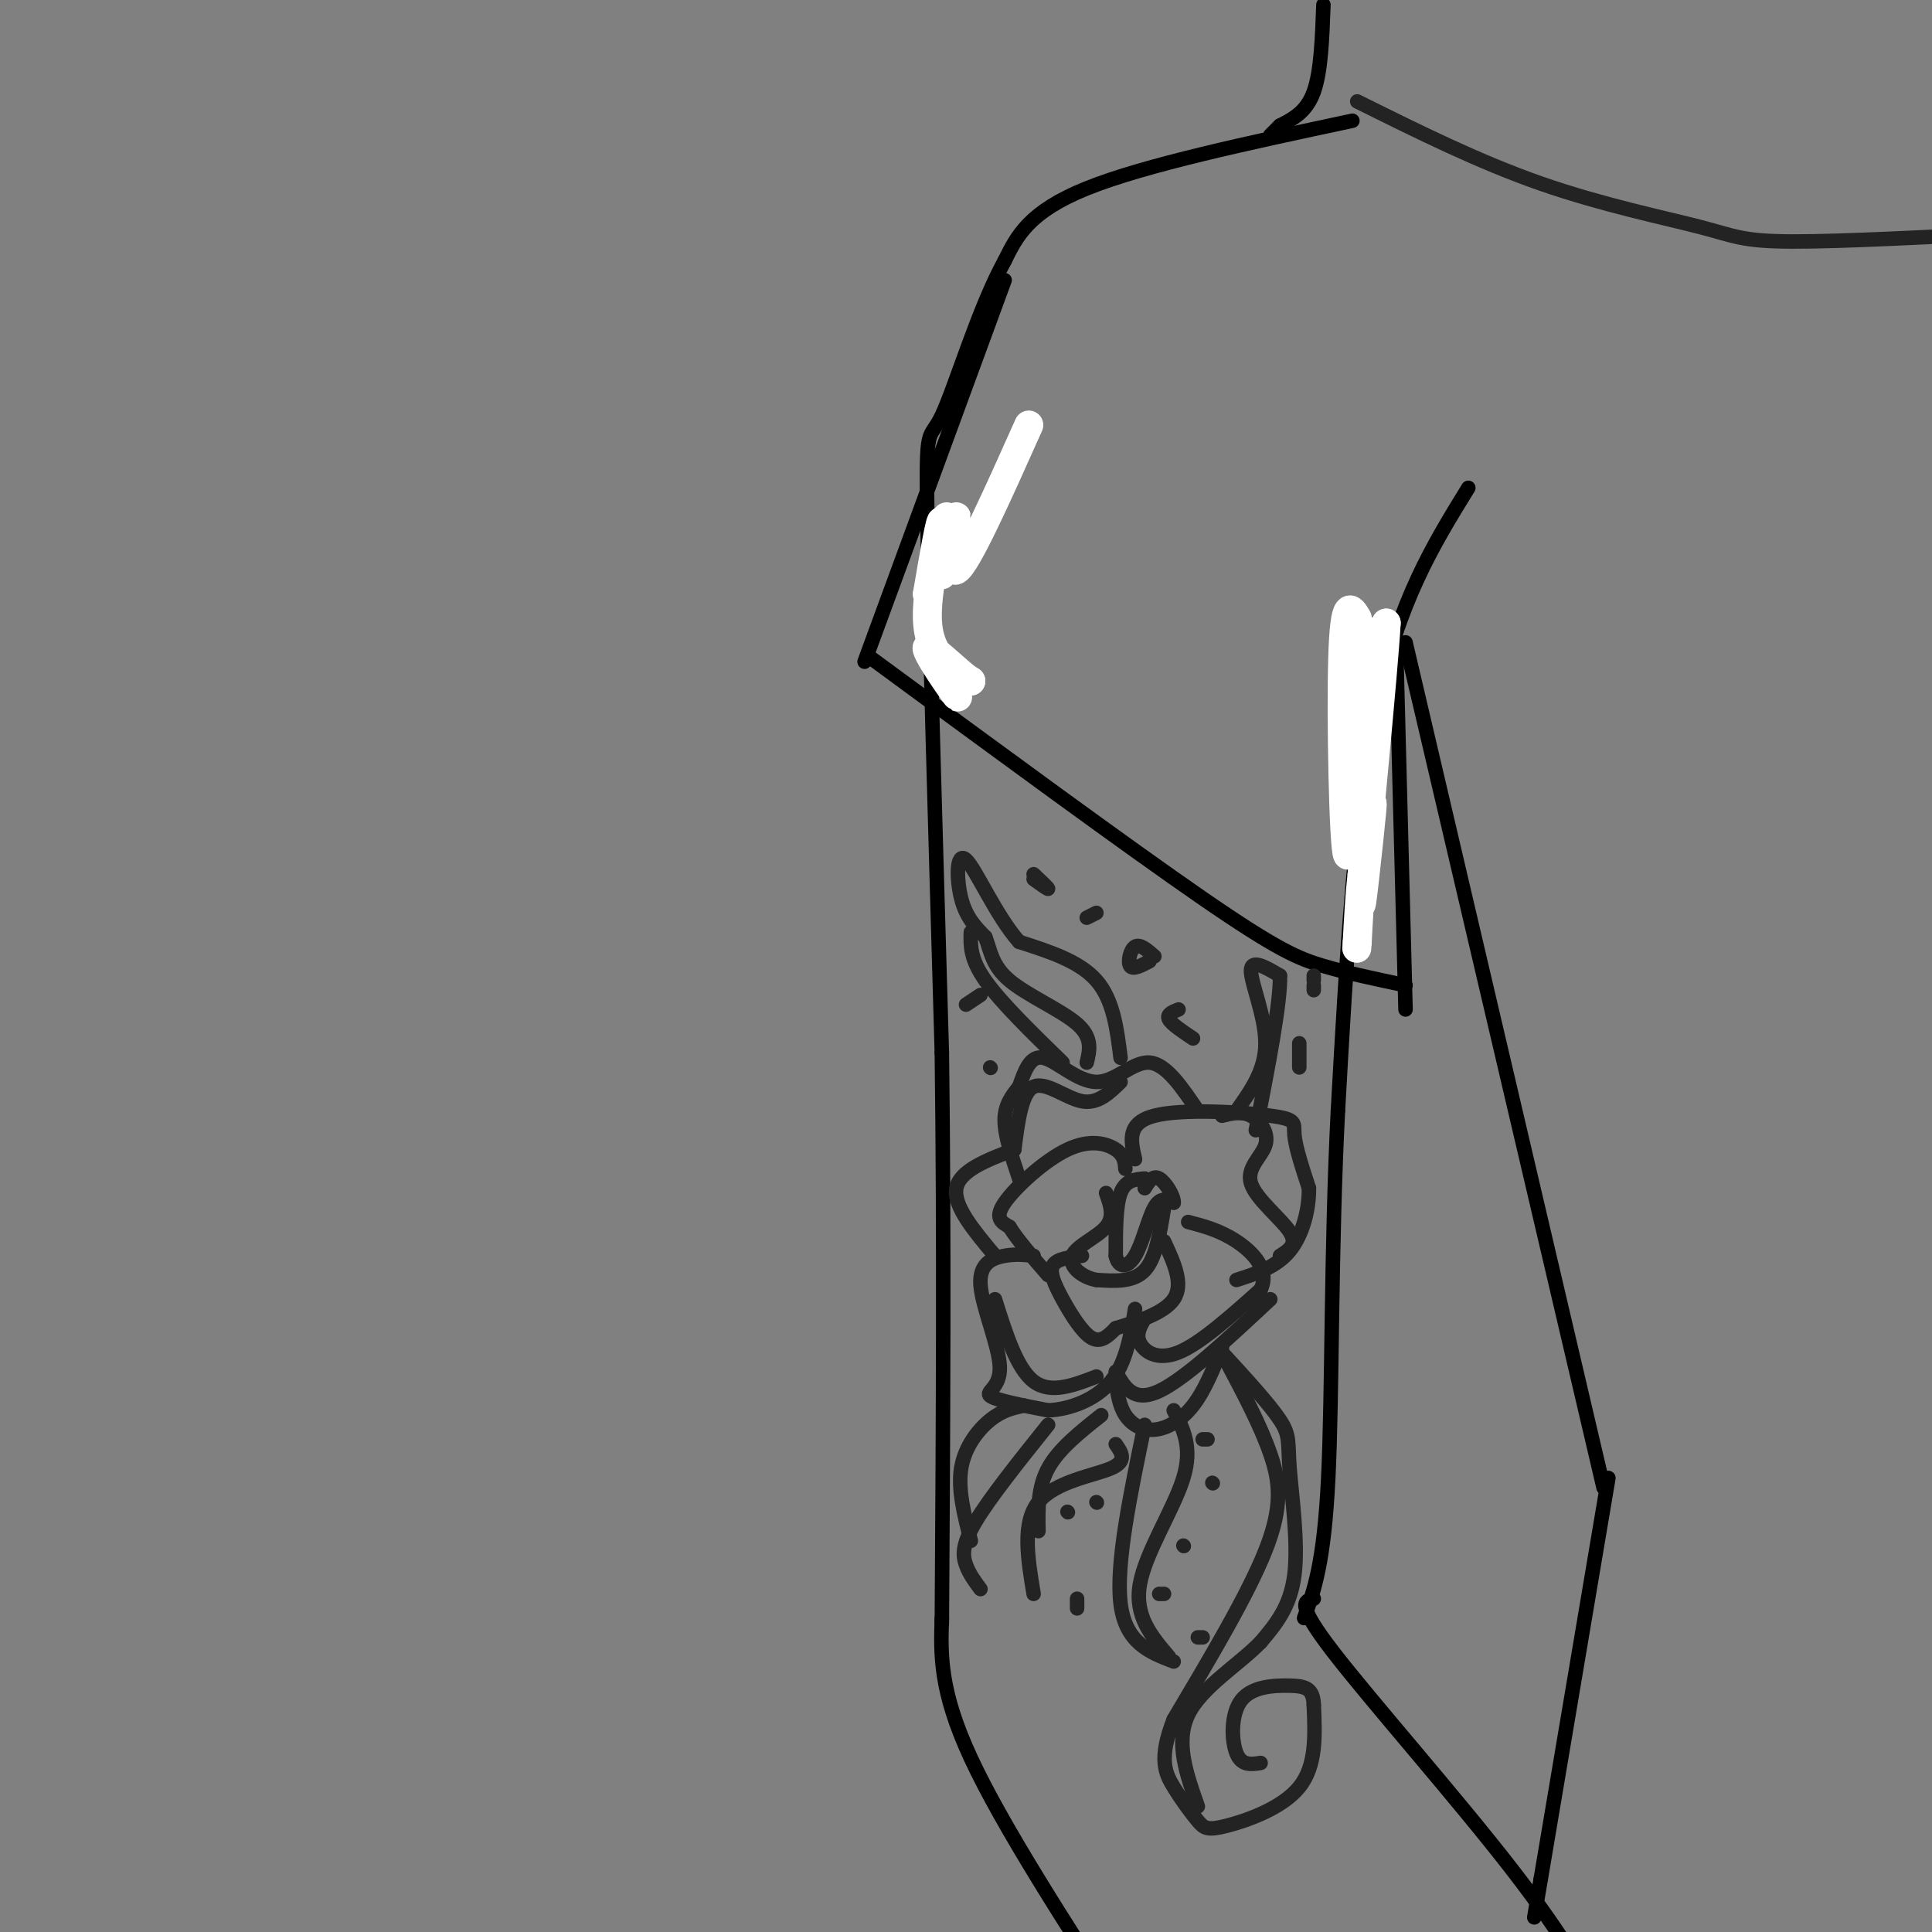 <svg viewBox='0 0 400 400' version='1.1' xmlns='http://www.w3.org/2000/svg' xmlns:xlink='http://www.w3.org/1999/xlink'><rect x="0" y="0" width="400" height="400" fill="#808080" stroke="none"/><g fill='none' stroke='rgb(0,0,0)' stroke-width='3' stroke-linecap='round' stroke-linejoin='round'><path d='M274,1c-0.250,6.917 -0.500,13.833 -2,18c-1.500,4.167 -4.250,5.583 -7,7'/><path d='M265,26c-1.500,1.500 -1.750,1.750 -2,2'/><path d='M280,25c-21.500,4.583 -43.000,9.167 -55,14c-12.000,4.833 -14.500,9.917 -17,15'/><path d='M208,54c-5.357,9.631 -10.250,26.208 -13,32c-2.750,5.792 -3.357,0.798 -3,21c0.357,20.202 1.679,65.601 3,111'/><path d='M195,218c0.500,38.167 0.250,78.083 0,118'/><path d='M304,101c-7.250,11.750 -14.500,23.500 -19,45c-4.500,21.500 -6.250,52.750 -8,84'/><path d='M277,230c-1.467,28.667 -1.133,58.333 -2,76c-0.867,17.667 -2.933,23.333 -5,29'/><path d='M272,331c-1.933,0.400 -3.867,0.800 4,11c7.867,10.200 25.533,30.200 37,45c11.467,14.800 16.733,24.400 22,34'/><path d='M195,335c-0.250,7.500 -0.500,15.000 6,29c6.500,14.000 19.750,34.500 33,55'/><path d='M291,133c0.000,0.000 41.000,175.000 41,175'/><path d='M333,306c0.000,0.000 -14.000,83.000 -14,83'/><path d='M319,389c-2.333,13.833 -1.167,6.917 0,0'/><path d='M208,58c0.000,0.000 -29.000,79.000 -29,79'/><path d='M180,136c26.733,19.644 53.467,39.289 69,50c15.533,10.711 19.867,12.489 25,14c5.133,1.511 11.067,2.756 17,4'/><path d='M289,132c0.000,0.000 2.000,77.000 2,77'/></g>
<g fill='none' stroke='rgb(255,255,255)' stroke-width='6' stroke-linecap='round' stroke-linejoin='round'><path d='M213,88c-6.435,14.400 -12.871,28.801 -15,30c-2.129,1.199 0.048,-10.802 0,-11c-0.048,-0.198 -2.321,11.408 -3,12c-0.679,0.592 0.234,-9.831 0,-11c-0.234,-1.169 -1.617,6.915 -3,15'/><path d='M192,123c0.786,-2.393 4.250,-15.875 4,-16c-0.250,-0.125 -4.214,13.107 -4,21c0.214,7.893 4.607,10.446 9,13'/><path d='M201,141c-1.060,-0.262 -8.208,-7.417 -9,-7c-0.792,0.417 4.774,8.405 6,10c1.226,1.595 -1.887,-3.202 -5,-8'/><path d='M193,136c-0.167,-0.333 1.917,2.833 4,6'/><path d='M281,128c-1.311,-2.222 -2.622,-4.444 -3,8c-0.378,12.444 0.178,39.556 1,41c0.822,1.444 1.911,-22.778 3,-47'/><path d='M282,130c0.244,0.200 -0.644,24.200 0,28c0.644,3.800 2.822,-12.600 5,-29'/><path d='M287,129c-0.500,9.345 -4.250,47.208 -5,56c-0.750,8.792 1.500,-11.488 2,-17c0.500,-5.512 -0.750,3.744 -2,13'/><path d='M282,181c-0.500,4.500 -0.750,9.250 -1,14'/><path d='M281,195c-0.167,2.333 -0.083,1.167 0,0'/></g>
<g fill='none' stroke='rgb(35,35,35)' stroke-width='3' stroke-linecap='round' stroke-linejoin='round'><path d='M281,21c12.601,6.268 25.202,12.536 38,17c12.798,4.464 25.792,7.125 33,9c7.208,1.875 8.631,2.964 19,3c10.369,0.036 29.685,-0.982 49,-2'/><path d='M237,244c-2.000,0.167 -4.000,0.333 -5,3c-1.000,2.667 -1.000,7.833 -1,13'/><path d='M231,260c0.560,2.595 2.458,2.583 4,0c1.542,-2.583 2.726,-7.738 4,-10c1.274,-2.262 2.637,-1.631 4,-1'/><path d='M243,249c0.089,-1.356 -1.689,-4.244 -3,-5c-1.311,-0.756 -2.156,0.622 -3,2'/><path d='M241,250c-0.833,5.250 -1.667,10.500 -4,13c-2.333,2.500 -6.167,2.250 -10,2'/><path d='M227,265c-3.095,-0.548 -5.833,-2.917 -5,-5c0.833,-2.083 5.238,-3.881 7,-6c1.762,-2.119 0.881,-4.560 0,-7'/><path d='M224,260c-2.613,0.304 -5.226,0.607 -6,2c-0.774,1.393 0.292,3.875 2,7c1.708,3.125 4.060,6.893 6,8c1.940,1.107 3.470,-0.446 5,-2'/><path d='M231,275c3.533,-1.111 9.867,-2.889 12,-6c2.133,-3.111 0.067,-7.556 -2,-12'/><path d='M233,242c-0.107,-1.393 -0.214,-2.786 -2,-4c-1.786,-1.214 -5.250,-2.250 -10,0c-4.750,2.250 -10.786,7.786 -13,11c-2.214,3.214 -0.607,4.107 1,5'/><path d='M209,254c1.500,2.500 4.750,6.250 8,10'/><path d='M214,260c-1.813,-0.207 -3.627,-0.415 -6,0c-2.373,0.415 -5.306,1.451 -5,6c0.306,4.549 3.852,12.609 4,17c0.148,4.391 -3.100,5.112 -2,6c1.100,0.888 6.550,1.944 12,3'/><path d='M217,292c4.533,-0.200 9.867,-2.200 13,-6c3.133,-3.800 4.067,-9.400 5,-15'/><path d='M237,273c-0.933,1.600 -1.867,3.200 -1,5c0.867,1.800 3.533,3.800 8,2c4.467,-1.800 10.733,-7.400 17,-13'/><path d='M261,267c1.978,-4.067 -1.578,-7.733 -5,-10c-3.422,-2.267 -6.711,-3.133 -10,-4'/><path d='M231,284c1.833,3.250 3.667,6.500 9,4c5.333,-2.500 14.167,-10.750 23,-19'/><path d='M253,279c-1.798,4.458 -3.595,8.917 -6,12c-2.405,3.083 -5.417,4.792 -8,5c-2.583,0.208 -4.738,-1.083 -6,-3c-1.262,-1.917 -1.631,-4.458 -2,-7'/><path d='M235,240c-0.893,-3.750 -1.786,-7.500 4,-9c5.786,-1.500 18.250,-0.750 24,0c5.750,0.750 4.786,1.500 5,4c0.214,2.500 1.607,6.750 3,11'/><path d='M271,246c0.067,4.333 -1.267,9.667 -4,13c-2.733,3.333 -6.867,4.667 -11,6'/><path d='M248,230c-3.280,-4.863 -6.560,-9.726 -10,-10c-3.440,-0.274 -7.042,4.042 -11,4c-3.958,-0.042 -8.274,-4.440 -11,-5c-2.726,-0.560 -3.863,2.720 -5,6'/><path d='M211,225c-1.578,1.956 -3.022,3.844 -3,7c0.022,3.156 1.511,7.578 3,12'/><path d='M210,238c0.756,-5.911 1.511,-11.822 4,-13c2.489,-1.178 6.711,2.378 10,3c3.289,0.622 5.644,-1.689 8,-4'/><path d='M253,231c2.038,-0.509 4.077,-1.018 6,0c1.923,1.018 3.732,3.561 3,6c-0.732,2.439 -4.005,4.772 -3,8c1.005,3.228 6.287,7.351 8,10c1.713,2.649 -0.144,3.825 -2,5'/><path d='M206,269c2.250,7.167 4.500,14.333 8,17c3.500,2.667 8.250,0.833 13,-1'/><path d='M210,238c-5.667,2.167 -11.333,4.333 -12,8c-0.667,3.667 3.667,8.833 8,14'/><path d='M232,219c-0.750,-6.000 -1.500,-12.000 -5,-16c-3.500,-4.000 -9.750,-6.000 -16,-8'/><path d='M211,195c-4.845,-5.464 -8.958,-15.125 -11,-17c-2.042,-1.875 -2.012,4.036 -1,8c1.012,3.964 3.006,5.982 5,8'/><path d='M204,194c1.095,2.833 1.333,5.917 5,9c3.667,3.083 10.762,6.167 14,9c3.238,2.833 2.619,5.417 2,8'/><path d='M201,193c-0.083,2.750 -0.167,5.500 3,10c3.167,4.500 9.583,10.750 16,17'/><path d='M214,182c1.500,1.083 3.000,2.167 3,2c0.000,-0.167 -1.500,-1.583 -3,-3'/><path d='M225,190c0.000,0.000 2.000,-1.000 2,-1'/><path d='M239,198c-1.489,-1.311 -2.978,-2.622 -4,-2c-1.022,0.622 -1.578,3.178 -1,4c0.578,0.822 2.289,-0.089 4,-1'/><path d='M244,209c-1.250,0.500 -2.500,1.000 -2,2c0.500,1.000 2.750,2.500 5,4'/><path d='M237,295c-3.000,14.417 -6.000,28.833 -5,37c1.000,8.167 6.000,10.083 11,12'/><path d='M243,292c1.978,3.800 3.956,7.600 2,14c-1.956,6.400 -7.844,15.400 -9,22c-1.156,6.600 2.422,10.800 6,15'/><path d='M228,293c-4.417,3.500 -8.833,7.000 -11,11c-2.167,4.000 -2.083,8.500 -2,13'/><path d='M231,299c1.222,1.756 2.444,3.511 -1,5c-3.444,1.489 -11.556,2.711 -15,7c-3.444,4.289 -2.222,11.644 -1,19'/><path d='M249,298c0.000,0.000 1.000,0.000 1,0'/><path d='M251,307c0.000,0.000 0.100,0.100 0.1,0.1'/><path d='M245,320c0.000,0.000 0.100,0.100 0.1,0.1'/><path d='M240,330c0.000,0.000 1.000,0.000 1,0'/><path d='M248,339c0.000,0.000 1.000,0.000 1,0'/><path d='M227,311c0.000,0.000 0.100,0.100 0.1,0.1'/><path d='M221,313c0.000,0.000 0.100,0.100 0.1,0.1'/><path d='M223,331c0.000,0.000 0.000,2.000 0,2'/><path d='M254,282c3.489,6.578 6.978,13.156 9,19c2.022,5.844 2.578,10.956 -1,20c-3.578,9.044 -11.289,22.022 -19,35'/><path d='M243,356c-3.207,8.197 -1.724,11.188 0,14c1.724,2.812 3.689,5.444 5,7c1.311,1.556 1.968,2.034 6,1c4.032,-1.034 11.438,-3.581 15,-8c3.562,-4.419 3.281,-10.709 3,-17'/><path d='M272,353c-0.094,-3.549 -1.829,-3.920 -5,-4c-3.171,-0.080 -7.777,0.132 -10,3c-2.223,2.868 -2.064,8.391 -1,11c1.064,2.609 3.032,2.305 5,2'/><path d='M253,280c4.917,5.357 9.833,10.714 12,14c2.167,3.286 1.583,4.500 2,10c0.417,5.500 1.833,15.286 1,22c-0.833,6.714 -3.917,10.357 -7,14'/><path d='M261,340c-4.511,4.667 -12.289,9.333 -15,15c-2.711,5.667 -0.356,12.333 2,19'/><path d='M256,230c3.000,-4.222 6.000,-8.444 6,-14c0.000,-5.556 -3.000,-12.444 -3,-15c0.000,-2.556 3.000,-0.778 6,1'/><path d='M265,202c0.167,5.500 -2.417,18.750 -5,32'/><path d='M269,216c0.000,0.000 0.000,5.000 0,5'/><path d='M272,205c0.000,0.000 0.000,-1.000 0,-1'/><path d='M272,203c0.000,0.000 0.000,-1.000 0,-1'/><path d='M212,291c-2.244,0.489 -4.489,0.978 -7,3c-2.511,2.022 -5.289,5.578 -6,10c-0.711,4.422 0.644,9.711 2,15'/><path d='M217,295c-6.044,7.556 -12.089,15.111 -15,20c-2.911,4.889 -2.689,7.111 -2,9c0.689,1.889 1.844,3.444 3,5'/><path d='M203,206c0.000,0.000 -3.000,2.000 -3,2'/><path d='M205,221c0.000,0.000 0.100,0.100 0.1,0.1'/></g>
</svg>